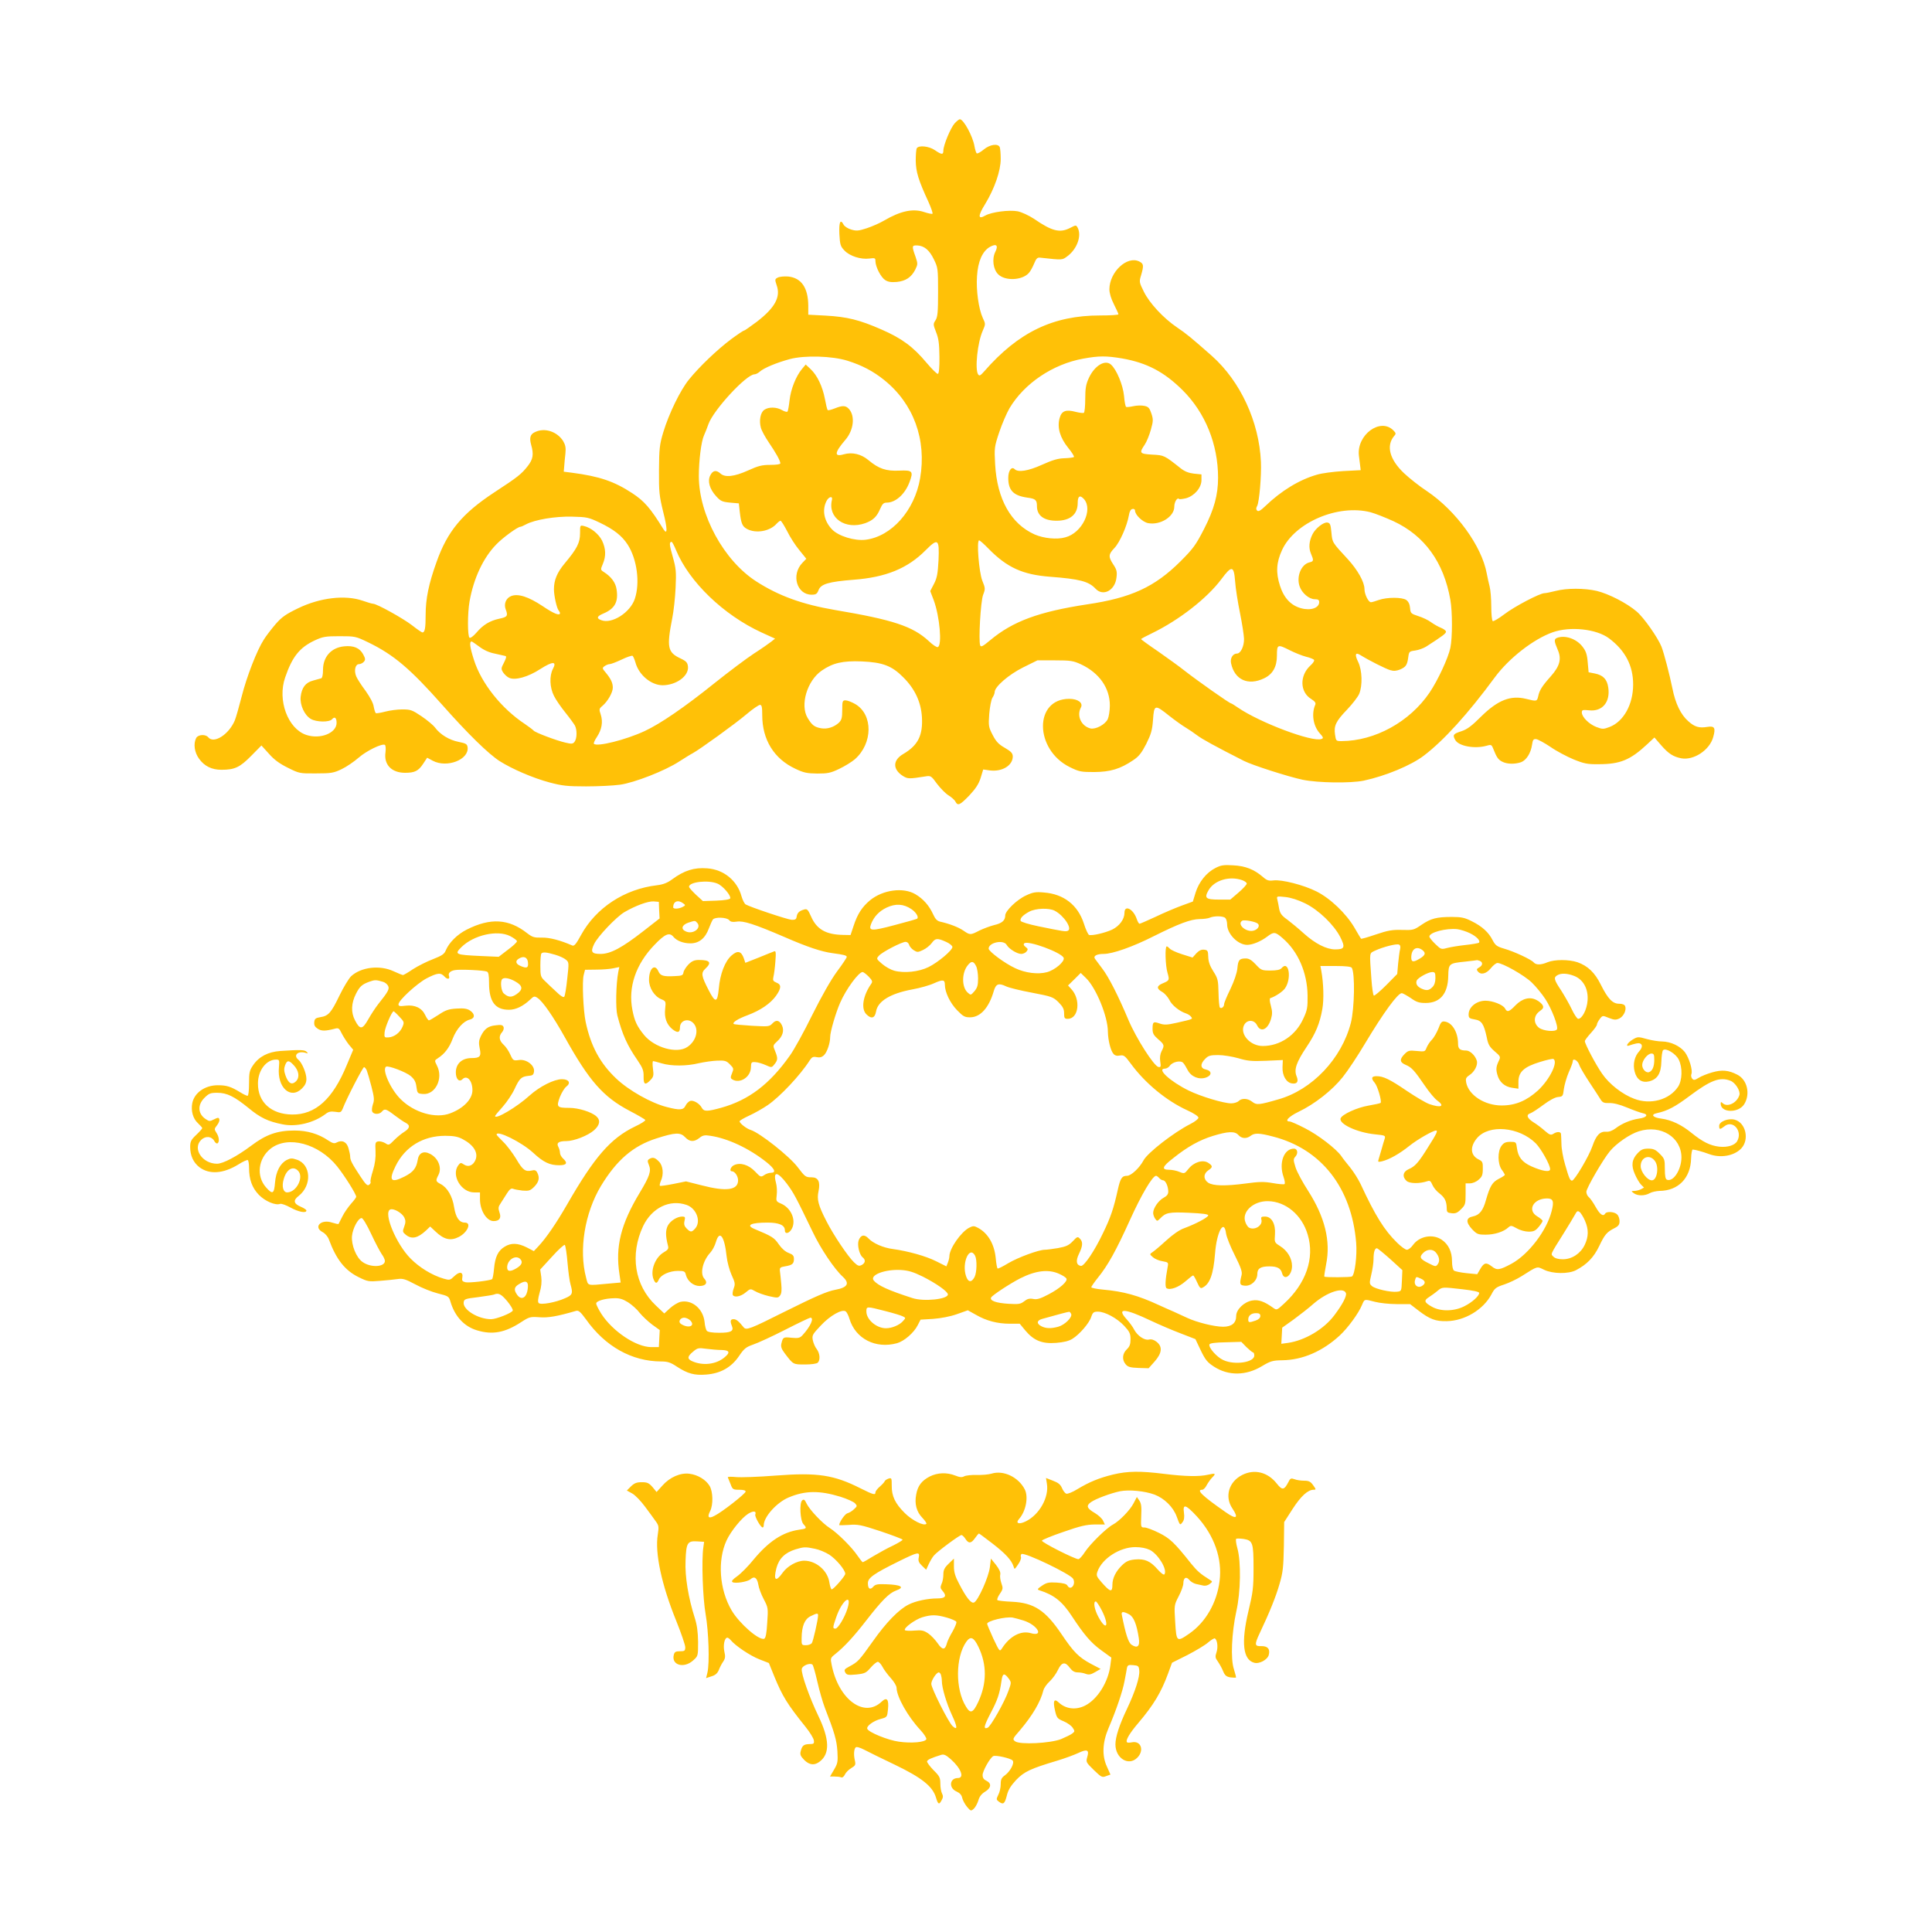 <?xml version="1.0" standalone="no"?>
<!DOCTYPE svg PUBLIC "-//W3C//DTD SVG 20010904//EN"
 "http://www.w3.org/TR/2001/REC-SVG-20010904/DTD/svg10.dtd">
<svg version="1.0" xmlns="http://www.w3.org/2000/svg"
 width="1280pt" height="1280pt" viewBox="0 0 1280 1280"
 preserveAspectRatio="xMidYMid meet">
<g transform="translate(0,1280) scale(0.1,-0.1)"
fill="#ffc107" stroke="none">
<path d="M6325 11983 c-27 -30 -75 -145 -75 -181 0 -28 -11 -28 -56 3 -39 27
-107 34 -120 13 -4 -6 -7 -43 -7 -82 1 -75 18 -130 84 -273 18 -40 30 -75 27
-79 -3 -3 -28 2 -55 11 -74 25 -156 8 -267 -57 -27 -16 -77 -38 -113 -50 -55
-18 -69 -19 -103 -9 -22 6 -44 21 -50 31 -22 42 -32 21 -29 -59 4 -72 7 -83
34 -111 35 -37 108 -60 164 -53 38 5 41 4 41 -18 1 -38 36 -106 64 -124 19
-13 40 -16 77 -13 60 6 97 31 123 82 17 35 17 39 2 84 -26 72 -25 77 10 76 47
-2 81 -30 111 -92 27 -55 28 -62 28 -217 0 -134 -3 -165 -17 -187 -16 -24 -16
-28 4 -79 17 -43 21 -77 22 -163 1 -70 -3 -110 -10 -113 -6 -2 -39 31 -74 72
-90 108 -165 163 -300 222 -146 64 -227 84 -370 92 l-115 6 0 60 c-1 119 -46
184 -133 193 -27 2 -58 -1 -69 -7 -20 -10 -20 -13 -7 -52 27 -77 -12 -148
-131 -240 -43 -32 -81 -59 -85 -59 -5 0 -44 -26 -87 -58 -91 -68 -210 -182
-278 -266 -58 -71 -134 -228 -171 -351 -24 -80 -27 -107 -28 -250 -1 -146 2
-170 28 -277 28 -109 29 -157 2 -115 -87 141 -127 187 -208 240 -119 78 -216
111 -398 135 l-55 7 3 35 c1 19 5 58 8 85 4 39 0 57 -15 83 -40 63 -122 90
-185 60 -33 -14 -40 -38 -27 -85 18 -63 13 -95 -22 -140 -42 -54 -66 -73 -222
-175 -213 -140 -311 -258 -383 -462 -52 -145 -72 -243 -72 -350 0 -86 -5 -116
-21 -116 -5 0 -36 21 -70 48 -60 46 -231 141 -257 142 -7 0 -38 9 -69 20 -115
40 -282 21 -428 -50 -83 -40 -108 -58 -150 -106 -27 -32 -63 -78 -78 -103 -45
-70 -113 -245 -146 -376 -17 -66 -37 -137 -45 -157 -39 -94 -139 -158 -176
-113 -18 22 -67 19 -80 -4 -20 -38 -12 -96 19 -138 35 -49 84 -73 148 -73 88
0 122 16 197 92 l68 69 50 -55 c35 -40 71 -66 126 -93 74 -37 78 -38 186 -37
100 0 117 3 169 28 32 15 83 50 114 77 53 46 155 95 173 84 5 -3 7 -25 4 -49
-12 -82 40 -136 130 -136 63 0 88 12 119 59 l27 41 37 -20 c94 -50 241 7 231
89 -3 21 -10 26 -60 36 -62 12 -122 49 -156 95 -13 17 -53 50 -90 75 -61 41
-72 45 -127 45 -33 0 -84 -7 -114 -15 -30 -8 -58 -12 -61 -10 -4 3 -10 22 -14
43 -3 24 -25 64 -54 105 -27 36 -55 79 -62 96 -16 39 -6 81 19 81 10 0 24 7
32 16 11 13 10 21 -5 49 -23 42 -62 59 -125 53 -86 -8 -141 -69 -141 -156 0
-33 -5 -54 -12 -56 -7 -2 -32 -9 -54 -15 -50 -13 -75 -47 -82 -107 -6 -54 25
-122 67 -147 37 -22 124 -23 141 -2 17 20 30 10 30 -24 0 -68 -108 -111 -201
-80 -122 41 -192 230 -140 380 47 138 96 199 196 246 54 25 71 28 165 28 103
0 107 -1 190 -41 169 -82 278 -175 490 -414 169 -191 307 -326 381 -373 82
-52 221 -112 330 -141 83 -22 117 -26 242 -26 80 0 181 5 224 11 96 13 300 93
393 154 36 23 76 48 90 55 43 23 282 195 357 259 40 34 80 61 88 61 12 0 15
-14 15 -68 0 -163 78 -289 219 -355 56 -27 78 -31 146 -32 69 0 89 4 145 31
36 17 83 46 104 64 119 105 121 295 3 365 -24 14 -53 25 -65 25 -20 0 -22 -5
-22 -63 0 -53 -4 -67 -22 -85 -33 -30 -77 -44 -118 -37 -44 8 -60 20 -89 68
-52 85 -4 247 93 314 74 51 139 66 265 61 139 -6 200 -29 275 -105 77 -76 118
-164 124 -264 7 -121 -26 -187 -123 -244 -71 -41 -72 -102 -3 -146 33 -20 40
-20 149 -3 35 6 39 4 77 -49 23 -30 57 -65 77 -77 19 -12 40 -30 45 -41 16
-30 30 -23 92 41 42 45 62 75 75 116 l17 56 42 -6 c83 -11 154 32 154 93 -1
21 -11 32 -52 56 -41 23 -59 42 -81 85 -27 52 -29 60 -23 140 4 47 13 94 21
107 8 12 15 29 15 38 0 35 92 115 188 163 l95 47 116 0 c104 0 122 -3 172 -26
122 -57 192 -157 192 -273 0 -35 -7 -76 -14 -91 -18 -36 -80 -69 -115 -61 -61
16 -92 84 -63 138 17 31 -19 58 -77 58 -234 0 -231 -336 3 -452 63 -31 75 -33
163 -33 106 1 171 20 257 78 38 25 56 48 87 108 32 65 40 90 45 160 7 102 12
103 107 27 38 -30 87 -65 109 -78 22 -13 57 -37 78 -53 32 -24 115 -70 308
-168 57 -29 295 -105 389 -125 102 -21 317 -24 405 -6 145 31 316 102 400 167
130 99 291 276 469 518 94 127 256 253 383 298 116 41 290 22 373 -40 108 -81
160 -181 160 -306 0 -132 -63 -245 -155 -281 -42 -16 -48 -16 -90 0 -48 19
-95 66 -95 96 0 17 6 18 48 14 88 -10 142 55 127 152 -8 54 -34 81 -89 92
l-41 8 -6 66 c-4 52 -12 75 -34 103 -40 53 -116 79 -169 59 -21 -8 -20 -22 4
-78 27 -61 15 -108 -45 -176 -59 -66 -76 -94 -84 -133 -8 -34 -9 -35 -81 -17
-102 25 -186 -8 -297 -117 -62 -62 -92 -85 -132 -98 -53 -17 -58 -24 -40 -57
22 -41 128 -61 207 -39 30 9 34 8 44 -17 24 -60 33 -74 60 -88 32 -17 83 -18
125 -4 35 13 65 60 73 115 5 34 9 40 28 38 12 -2 55 -25 95 -52 40 -28 109
-64 152 -82 69 -28 92 -33 165 -32 144 0 210 27 323 132 l48 45 45 -52 c49
-56 79 -75 133 -86 82 -15 187 54 211 139 18 63 10 77 -39 69 -54 -9 -84 0
-126 38 -49 43 -85 116 -105 218 -20 97 -55 230 -72 275 -24 60 -116 192 -164
233 -65 56 -186 118 -265 137 -82 19 -199 19 -272 0 -32 -8 -65 -15 -75 -15
-30 0 -200 -89 -266 -140 -37 -28 -71 -48 -76 -45 -6 3 -10 48 -10 98 0 51 -5
110 -11 132 -6 22 -14 61 -19 86 -33 181 -203 415 -396 545 -49 32 -117 86
-152 119 -96 91 -120 182 -65 247 13 14 12 19 -6 37 -86 86 -243 -30 -228
-167 3 -26 7 -58 9 -72 l3 -25 -116 -6 c-64 -4 -142 -14 -174 -24 -116 -33
-236 -106 -342 -208 -31 -30 -46 -38 -54 -30 -8 8 -8 17 0 31 14 26 29 199 25
292 -12 266 -136 534 -325 702 -136 120 -170 148 -231 189 -89 60 -183 161
-220 237 -30 60 -31 66 -19 105 20 68 19 80 -12 95 -80 39 -196 -70 -197 -184
0 -26 11 -63 30 -100 16 -32 30 -62 30 -66 0 -5 -55 -8 -122 -8 -311 0 -541
-111 -767 -370 -26 -29 -32 -33 -41 -20 -22 34 -4 211 31 289 19 44 19 45 0
85 -27 59 -45 184 -38 277 6 97 36 165 85 193 43 24 58 11 36 -33 -23 -46 -14
-116 19 -148 45 -46 159 -41 203 8 11 12 26 40 35 62 14 34 21 42 40 40 155
-17 145 -17 184 12 62 48 92 134 65 186 -11 19 -11 19 -50 -1 -68 -35 -120
-22 -239 60 -35 23 -81 44 -108 50 -57 11 -175 -5 -215 -28 -50 -29 -50 -2 0
78 61 101 102 218 102 297 0 34 -3 68 -6 77 -10 27 -65 20 -107 -15 -20 -17
-41 -28 -46 -25 -4 3 -11 25 -15 48 -11 65 -72 178 -97 178 -5 0 -20 -12 -34
-27z m-710 -1573 c96 -30 171 -70 242 -127 196 -157 283 -396 239 -652 -37
-214 -189 -385 -361 -407 -72 -9 -180 24 -222 68 -54 56 -68 129 -37 189 15
29 42 35 36 8 -30 -120 88 -202 221 -155 51 19 76 42 98 94 15 34 23 42 44 42
58 0 120 55 150 134 28 74 22 82 -67 78 -87 -4 -136 12 -205 70 -48 40 -107
54 -163 38 -65 -19 -62 11 10 95 56 64 67 159 24 206 -21 23 -42 24 -94 3 -23
-9 -43 -14 -46 -11 -4 3 -12 37 -19 75 -16 83 -51 156 -95 197 l-32 30 -25
-30 c-40 -48 -74 -134 -82 -207 -4 -37 -10 -71 -14 -75 -4 -4 -21 1 -36 10
-36 21 -89 22 -117 2 -26 -17 -36 -72 -23 -119 5 -19 29 -63 53 -98 47 -69 76
-121 76 -138 0 -6 -27 -10 -66 -10 -55 0 -80 -6 -148 -37 -91 -41 -153 -48
-183 -20 -28 25 -50 21 -67 -12 -20 -38 -5 -91 39 -139 29 -32 40 -37 92 -42
l58 -5 6 -55 c9 -79 17 -98 49 -115 59 -31 150 -15 194 34 11 12 23 21 27 21
5 0 24 -31 44 -69 19 -39 55 -95 81 -126 l46 -57 -26 -27 c-76 -79 -37 -211
61 -211 29 0 36 5 46 30 15 41 68 56 232 69 214 16 358 75 477 195 83 83 92
76 86 -65 -5 -91 -10 -118 -30 -157 l-25 -48 23 -60 c40 -108 57 -302 27 -311
-7 -3 -34 15 -60 40 -106 98 -237 141 -623 206 -215 37 -370 93 -518 188 -216
138 -382 442 -382 699 0 104 16 230 34 269 8 17 21 51 30 76 34 94 251 329
305 329 8 0 24 8 35 18 27 24 110 59 199 83 98 26 280 21 382 -11z m1821 15
c163 -29 277 -89 399 -210 150 -149 235 -358 235 -580 0 -114 -26 -209 -93
-340 -55 -107 -72 -130 -157 -215 -169 -168 -325 -241 -617 -284 -321 -49
-492 -112 -642 -237 -49 -41 -62 -48 -67 -35 -12 32 3 290 19 334 16 41 15 45
-5 95 -22 56 -39 267 -21 267 5 0 33 -25 63 -56 122 -124 225 -171 405 -185
199 -15 258 -31 303 -79 50 -54 130 -12 139 74 5 38 1 53 -21 86 -34 52 -33
67 8 110 35 37 83 146 95 215 4 26 12 41 24 43 10 2 17 -3 17 -11 0 -28 50
-76 87 -83 80 -15 173 43 173 109 0 32 20 64 32 51 3 -3 24 0 46 5 56 16 102
70 102 120 l0 38 -50 5 c-34 4 -60 14 -86 34 -111 88 -111 88 -190 92 -84 5
-88 10 -50 66 13 19 31 64 41 100 16 57 16 68 3 107 -12 36 -20 45 -47 50 -17
4 -50 3 -72 -2 -22 -5 -44 -7 -48 -5 -5 3 -11 36 -14 73 -7 72 -49 174 -86
207 -39 36 -109 -6 -147 -88 -19 -41 -24 -68 -24 -138 0 -48 -4 -89 -9 -93 -5
-3 -29 0 -53 6 -67 18 -95 7 -108 -42 -17 -62 3 -129 57 -196 25 -30 42 -58
38 -61 -3 -3 -32 -7 -63 -8 -43 -1 -79 -12 -148 -43 -93 -42 -159 -52 -182
-29 -20 20 -42 -10 -42 -58 0 -83 34 -118 127 -131 53 -7 63 -15 63 -56 0 -63
46 -97 130 -97 90 0 140 42 140 117 0 47 15 56 42 26 61 -71 -13 -224 -124
-253 -56 -16 -143 -7 -203 19 -157 70 -249 233 -262 465 -6 108 -5 116 27 212
18 54 49 126 68 159 98 165 288 293 489 329 104 19 153 19 259 1z m1645 -1019
c30 -8 98 -35 151 -59 206 -96 333 -271 377 -521 14 -78 14 -251 0 -318 -14
-67 -83 -216 -138 -297 -132 -194 -362 -320 -583 -321 -36 0 -37 1 -43 43 -9
59 6 89 80 166 35 37 71 83 80 104 23 55 20 157 -7 212 -24 49 -19 66 15 45
54 -34 169 -92 198 -100 22 -7 41 -5 64 4 39 17 48 29 55 81 5 38 7 40 45 45
23 3 55 15 72 25 112 72 133 88 133 100 0 7 -15 18 -32 25 -18 7 -48 24 -66
37 -18 14 -56 32 -85 41 -49 16 -52 19 -55 54 -2 25 -11 43 -25 53 -27 19
-128 19 -182 0 -22 -8 -46 -15 -52 -15 -17 0 -43 53 -43 87 0 47 -45 127 -111
199 -103 111 -102 109 -108 176 -5 54 -9 63 -27 66 -25 4 -79 -39 -98 -77 -23
-45 -27 -90 -11 -128 20 -47 19 -52 -10 -59 -54 -13 -87 -93 -65 -158 15 -45
63 -86 101 -86 22 0 29 -5 29 -19 0 -39 -56 -58 -119 -41 -68 18 -115 68 -141
150 -28 86 -24 154 14 236 84 183 372 306 587 250z m-5109 -68 c96 -46 149
-88 187 -147 62 -97 82 -253 47 -358 -30 -91 -152 -169 -222 -142 -34 12 -30
26 13 44 76 32 101 77 88 160 -6 44 -35 84 -84 115 -23 15 -23 16 -7 54 22 52
20 101 -5 154 -22 44 -73 86 -120 97 -26 6 -26 6 -26 -48 0 -63 -20 -102 -102
-200 -50 -60 -71 -110 -71 -171 0 -43 19 -127 31 -140 5 -6 9 -14 9 -18 0 -20
-41 -4 -116 47 -92 61 -161 84 -207 66 -34 -13 -50 -51 -37 -87 17 -44 12 -52
-42 -63 -64 -14 -108 -41 -152 -93 -19 -22 -39 -37 -45 -33 -14 8 -14 163 0
241 27 152 90 288 177 377 43 45 142 117 160 117 4 0 21 7 37 16 58 31 194 54
305 51 98 -2 110 -5 182 -39z m507 -183 c87 -210 314 -429 566 -545 l90 -41
-25 -20 c-14 -11 -65 -47 -115 -79 -49 -32 -166 -120 -260 -195 -199 -160
-361 -271 -465 -319 -125 -58 -314 -105 -335 -84 -4 3 5 24 20 46 32 49 41 99
25 148 -12 35 -11 39 12 58 34 29 68 88 68 120 0 32 -13 59 -47 100 -24 28
-24 31 -7 43 10 7 25 13 33 13 9 0 45 14 79 30 35 17 68 28 73 25 4 -3 13 -23
19 -44 22 -82 103 -150 179 -151 91 0 175 61 169 123 -3 27 -10 36 -50 55 -85
40 -92 73 -54 267 9 44 19 134 22 200 5 107 3 129 -19 207 -23 80 -24 98 -7
98 3 0 17 -25 29 -55z m3704 -207 c3 -46 18 -139 32 -208 14 -69 26 -146 27
-172 1 -49 -22 -98 -47 -98 -27 0 -46 -31 -39 -64 23 -110 113 -151 219 -100
57 27 85 76 85 151 0 75 4 76 87 34 32 -16 79 -35 106 -42 26 -6 50 -16 53
-21 4 -6 -8 -23 -25 -38 -72 -67 -69 -175 6 -221 25 -16 32 -26 27 -38 -26
-59 -14 -138 27 -186 27 -30 29 -36 14 -41 -59 -23 -407 108 -552 207 -23 16
-44 29 -47 29 -10 0 -220 148 -306 215 -36 29 -116 86 -177 129 -62 42 -113
79 -113 82 0 2 33 20 73 39 179 87 364 231 459 358 69 93 83 90 91 -15z
m-5008 -432 c29 -22 65 -39 102 -46 32 -7 64 -14 71 -16 9 -2 6 -14 -9 -44
-20 -38 -20 -42 -5 -66 10 -14 27 -30 40 -35 39 -18 125 6 205 58 83 53 112
53 84 1 -24 -46 -21 -123 7 -178 12 -25 46 -74 75 -110 29 -36 57 -75 64 -87
15 -29 14 -85 -2 -107 -11 -15 -19 -16 -61 -6 -58 13 -204 68 -211 80 -3 4
-29 24 -57 43 -156 103 -289 270 -338 425 -27 84 -32 122 -15 122 2 0 25 -15
50 -34z"/>
<path d="M8052 7049 c-59 -30 -109 -92 -131 -163 l-18 -59 -74 -27 c-41 -15
-119 -48 -173 -74 -54 -25 -102 -46 -106 -46 -5 0 -13 14 -19 32 -23 67 -81
95 -81 41 0 -43 -33 -88 -82 -112 -47 -22 -134 -42 -153 -35 -6 3 -22 36 -34
75 -40 123 -133 196 -265 206 -53 5 -72 2 -117 -19 -62 -28 -139 -103 -139
-133 0 -33 -21 -52 -74 -64 -27 -7 -70 -23 -97 -36 -60 -31 -62 -31 -107 0
-34 23 -92 45 -154 59 -20 5 -32 18 -46 49 -26 57 -65 102 -118 133 -80 47
-214 29 -299 -40 -53 -44 -84 -91 -110 -171 l-20 -60 -50 1 c-113 2 -174 37
-211 121 -21 48 -27 53 -47 47 -32 -9 -45 -22 -49 -47 -2 -17 -9 -22 -33 -21
-29 2 -274 84 -305 102 -8 5 -20 29 -27 53 -28 104 -117 178 -227 186 -87 7
-153 -14 -233 -73 -31 -23 -59 -34 -100 -39 -215 -25 -404 -149 -503 -329 -33
-61 -46 -76 -59 -70 -77 34 -152 54 -203 52 -49 -1 -61 3 -95 29 -122 96 -243
104 -401 24 -63 -32 -116 -85 -138 -136 -10 -26 -25 -36 -86 -60 -40 -15 -99
-45 -132 -66 -32 -22 -62 -39 -66 -39 -4 0 -32 11 -62 25 -92 43 -216 28 -282
-33 -15 -15 -50 -72 -77 -128 -55 -114 -73 -135 -127 -143 -31 -5 -38 -11 -40
-33 -2 -20 4 -31 22 -43 25 -17 51 -17 116 0 22 6 28 2 43 -30 10 -20 31 -53
47 -74 l30 -36 -42 -100 c-93 -227 -208 -331 -363 -329 -139 2 -227 82 -226
206 0 86 55 158 120 158 22 0 23 -3 19 -51 -13 -134 77 -216 153 -140 21 21
29 39 29 63 0 38 -29 107 -53 127 -36 29 -4 60 46 46 18 -6 20 -5 9 6 -13 14
-42 15 -175 6 -81 -6 -141 -37 -180 -94 -24 -35 -27 -48 -27 -121 0 -49 -4
-82 -10 -82 -6 0 -27 10 -48 23 -62 38 -90 47 -149 47 -84 0 -155 -49 -169
-118 -10 -50 4 -103 37 -133 16 -15 29 -30 29 -33 0 -4 -18 -24 -40 -45 -34
-32 -40 -44 -40 -80 0 -57 21 -103 61 -134 66 -50 159 -43 258 18 30 19 58 32
63 29 4 -3 8 -25 8 -50 0 -78 20 -133 64 -179 41 -43 111 -73 142 -61 8 3 39
-8 68 -24 52 -29 106 -40 106 -20 0 5 -16 16 -35 24 -50 21 -55 43 -16 73 89
70 82 209 -13 240 -31 11 -42 10 -66 -2 -44 -23 -72 -77 -78 -151 -6 -74 -16
-80 -60 -30 -66 75 -51 191 31 256 114 89 319 34 441 -118 51 -64 126 -184
126 -201 0 -5 -16 -26 -35 -47 -19 -22 -45 -59 -57 -84 -13 -25 -24 -47 -25
-49 -2 -2 -21 2 -43 9 -74 25 -127 -30 -61 -64 16 -9 34 -30 40 -48 49 -132
106 -205 198 -250 59 -29 67 -30 140 -24 43 3 96 9 118 12 34 5 52 -1 116 -35
42 -23 109 -50 149 -60 71 -18 74 -19 85 -57 29 -96 91 -163 176 -188 102 -31
185 -15 291 54 55 36 62 37 121 33 58 -5 119 6 243 42 17 5 29 -5 67 -57 127
-179 303 -277 496 -278 44 0 63 -6 105 -34 72 -47 117 -59 193 -53 96 7 167
47 218 121 35 52 47 61 95 78 30 10 126 54 212 98 86 44 162 80 167 80 27 0 0
-60 -53 -117 -17 -18 -28 -20 -72 -16 -54 6 -57 4 -67 -38 -5 -20 0 -36 22
-65 57 -75 55 -74 134 -74 43 0 78 5 85 12 18 18 14 62 -7 90 -11 13 -22 40
-26 59 -6 32 -2 39 52 96 63 68 144 113 167 94 7 -6 18 -28 24 -49 40 -132
174 -200 315 -161 47 13 112 69 137 119 l19 37 83 5 c51 4 111 15 157 31 l73
26 54 -30 c69 -40 143 -59 224 -59 l66 0 38 -46 c56 -66 110 -88 203 -81 50 4
84 12 108 27 47 29 112 104 125 146 10 29 16 34 44 34 47 0 128 -44 175 -95
35 -38 41 -51 41 -88 0 -33 -6 -49 -25 -67 -29 -28 -33 -69 -7 -99 14 -17 30
-22 85 -24 l67 -2 40 45 c49 56 53 98 13 130 -18 14 -35 19 -51 15 -29 -7 -76
25 -98 66 -8 17 -31 48 -51 70 -68 75 -12 72 162 -11 55 -26 144 -64 197 -84
l98 -38 35 -74 c31 -64 44 -80 89 -109 95 -61 211 -60 317 4 57 34 71 38 136
39 133 2 265 59 379 164 54 50 125 147 147 201 18 42 14 41 87 22 30 -8 95
-15 143 -15 l89 0 56 -43 c74 -57 114 -72 187 -70 119 2 242 76 296 177 21 41
30 48 85 66 33 11 85 36 115 55 109 69 100 66 150 42 57 -27 159 -28 209 -3
73 38 119 85 155 160 37 78 51 94 103 120 25 13 32 23 32 46 0 16 -7 36 -16
44 -17 18 -69 22 -79 6 -13 -22 -34 -8 -63 43 -16 29 -37 59 -46 66 -9 7 -16
23 -16 35 0 24 111 215 156 269 43 52 133 114 192 132 145 46 282 -39 282
-174 -1 -82 -54 -163 -96 -147 -10 4 -14 24 -14 72 0 62 -2 68 -34 100 -28 28
-42 34 -76 34 -34 0 -47 -6 -70 -30 -39 -41 -44 -82 -19 -138 11 -26 29 -57
40 -69 l21 -21 -20 -11 c-12 -6 -31 -11 -44 -11 -22 -1 -22 -1 -4 -15 25 -19
73 -19 106 0 14 8 43 14 65 15 124 1 206 85 209 215 1 33 6 60 11 59 17 -1 68
-15 108 -30 75 -28 165 -13 213 37 56 59 30 172 -44 191 -43 11 -102 -13 -102
-41 0 -26 5 -26 36 -2 55 43 120 -32 84 -98 -15 -29 -65 -44 -120 -38 -60 7
-110 32 -183 91 -66 54 -133 86 -201 95 -56 7 -72 27 -29 36 70 15 121 42 217
114 139 104 201 128 270 101 33 -12 68 -68 60 -95 -16 -53 -81 -84 -112 -53
-9 9 -12 8 -12 -4 0 -61 116 -64 155 -5 43 67 22 163 -45 197 -58 30 -102 34
-167 15 -32 -9 -72 -25 -89 -36 -26 -16 -33 -17 -43 -5 -6 7 -9 21 -5 30 10
25 -15 107 -43 145 -32 41 -94 70 -151 71 -23 0 -69 7 -101 16 -57 16 -61 16
-92 -2 -37 -22 -54 -52 -23 -40 11 4 31 10 46 13 38 8 48 -20 19 -51 -32 -34
-44 -87 -31 -136 14 -54 49 -76 97 -64 54 14 78 52 80 131 1 36 6 70 11 75 18
18 85 -23 104 -62 26 -52 24 -138 -5 -181 -58 -86 -182 -120 -289 -79 -79 29
-167 98 -214 167 -42 60 -114 197 -114 215 0 6 18 30 40 54 22 24 40 49 40 56
0 7 9 24 19 37 18 24 19 24 60 7 36 -14 47 -14 69 -4 29 14 49 56 39 82 -4 10
-18 16 -40 16 -43 0 -74 32 -121 126 -40 81 -87 125 -155 149 -57 19 -151 19
-198 0 -44 -19 -77 -19 -92 -1 -16 19 -129 72 -196 91 -48 14 -58 22 -76 56
-26 52 -70 92 -139 126 -45 23 -68 28 -130 28 -103 0 -140 -10 -202 -52 -51
-35 -56 -36 -129 -34 -64 2 -93 -3 -173 -30 -53 -18 -97 -31 -99 -28 -2 2 -22
36 -44 74 -55 93 -159 193 -251 239 -85 43 -231 80 -285 73 -32 -4 -44 0 -70
23 -58 50 -116 73 -197 77 -62 4 -82 1 -118 -18z m177 -80 c17 -6 31 -16 31
-23 0 -7 -24 -33 -54 -59 l-55 -47 -76 0 c-87 0 -98 10 -68 62 38 66 138 96
222 67z m-3476 -23 c35 -14 91 -79 85 -98 -3 -7 -38 -13 -92 -15 l-89 -3 -46
42 c-25 24 -46 47 -46 53 0 32 127 47 188 21z m3894 -131 c90 -44 191 -142
233 -224 34 -68 28 -81 -34 -81 -58 0 -132 38 -207 105 -35 32 -85 73 -110 92
-37 26 -48 41 -54 71 -3 20 -9 48 -12 61 -6 24 -5 24 53 18 37 -4 84 -19 131
-42z m-4280 -45 l3 -55 -109 -85 c-140 -109 -216 -150 -282 -150 -59 0 -68 13
-43 65 23 50 147 180 201 212 74 43 156 73 193 71 l35 -3 2 -55z m158 46 c18
-13 18 -14 -3 -25 -25 -13 -62 -15 -62 -2 0 39 31 52 65 27z m1513 -39 c30
-20 50 -52 39 -63 -2 -3 -70 -22 -150 -43 -154 -41 -174 -40 -156 7 19 49 53
85 103 109 60 28 112 25 164 -10z m950 -11 c61 -32 119 -120 86 -133 -16 -6
-27 -4 -194 30 -63 13 -116 29 -118 36 -6 17 16 39 57 61 43 23 131 26 169 6z
m1130 -48 c7 -7 12 -26 12 -42 0 -63 71 -136 133 -136 35 0 91 23 133 55 43
33 53 32 101 -10 103 -88 164 -229 166 -380 1 -79 -2 -98 -28 -153 -50 -112
-155 -182 -269 -182 -83 0 -153 78 -124 138 19 38 67 38 86 0 24 -51 72 -30
93 42 9 31 9 49 -1 86 -8 28 -10 49 -4 51 34 11 80 42 96 63 48 65 27 194 -22
135 -9 -10 -31 -15 -73 -15 -57 0 -62 2 -97 40 -27 29 -45 40 -66 40 -43 0
-51 -10 -56 -65 -3 -32 -21 -84 -46 -137 -23 -47 -42 -92 -42 -101 0 -18 -18
-32 -28 -22 -4 4 -8 47 -9 97 -2 84 -4 95 -34 142 -23 36 -33 64 -34 96 -1 41
-4 45 -27 48 -18 2 -34 -5 -52 -24 l-25 -28 -70 22 c-38 12 -74 29 -81 37 -7
8 -16 15 -20 15 -13 0 -9 -129 5 -175 14 -49 13 -51 -32 -70 -41 -17 -42 -35
-3 -57 16 -9 37 -33 47 -52 16 -35 67 -76 110 -90 12 -4 27 -13 33 -21 14 -17
17 -16 -93 -41 -66 -15 -84 -15 -114 -5 -42 15 -47 11 -47 -36 0 -29 7 -42 37
-68 42 -36 43 -41 22 -81 -9 -19 -12 -42 -8 -67 5 -34 4 -39 -12 -36 -30 6
-148 191 -199 312 -66 157 -130 284 -174 341 -20 27 -41 55 -47 63 -14 19 10
33 57 33 59 0 193 47 333 118 166 83 244 112 303 113 26 0 56 4 67 9 30 13 89
12 103 -2z m-3287 -14 c9 -12 23 -14 50 -10 44 7 116 -16 314 -101 156 -68
247 -98 321 -108 75 -10 94 -15 94 -25 0 -5 -29 -49 -65 -97 -41 -56 -101
-162 -164 -288 -54 -110 -121 -232 -149 -270 -133 -188 -271 -293 -453 -344
-94 -26 -115 -26 -129 -1 -15 29 -56 53 -78 46 -10 -4 -24 -18 -30 -31 -14
-30 -38 -32 -126 -9 -102 26 -251 110 -333 188 -107 101 -169 215 -203 376
-16 77 -24 268 -13 310 l9 35 75 1 c41 0 91 4 113 9 l39 8 -7 -34 c-15 -78
-18 -240 -6 -286 33 -127 65 -198 134 -298 34 -50 41 -68 40 -107 -1 -55 11
-60 46 -23 20 21 22 30 16 75 -4 27 -3 50 1 50 4 0 30 -7 57 -15 63 -19 164
-19 246 1 36 8 91 16 122 17 50 2 61 -1 84 -25 25 -25 26 -29 14 -58 -11 -27
-11 -33 1 -41 49 -31 121 13 124 77 1 37 3 39 31 37 16 -1 46 -10 68 -20 38
-17 39 -17 57 6 23 28 23 41 4 88 -15 36 -15 37 14 64 36 32 48 71 32 105 -16
35 -39 40 -63 14 -21 -22 -25 -22 -137 -16 -63 4 -118 9 -120 12 -10 10 27 34
92 58 85 32 150 76 188 128 36 51 37 75 3 88 -22 9 -25 15 -20 38 4 15 10 60
13 101 5 61 3 73 -8 68 -8 -3 -54 -21 -102 -41 l-89 -35 -10 30 c-17 48 -41
54 -81 19 -44 -38 -77 -124 -85 -222 -9 -93 -23 -94 -67 -8 -49 95 -52 114
-21 143 43 40 30 57 -44 57 -29 0 -46 -7 -69 -30 -16 -17 -31 -40 -33 -53 -3
-19 -10 -22 -58 -24 -75 -4 -95 2 -108 32 -24 53 -62 19 -62 -57 0 -53 35
-109 81 -128 31 -13 31 -15 26 -63 -7 -59 9 -104 48 -136 35 -27 50 -23 50 13
1 47 57 63 90 26 38 -42 17 -119 -42 -157 -69 -46 -217 -4 -286 80 -47 58 -63
92 -77 165 -30 151 22 304 147 433 68 71 98 84 124 53 22 -27 66 -44 113 -44
57 0 98 33 122 98 10 26 22 53 27 60 14 18 92 15 108 -4z m3503 -24 c15 -14
-1 -39 -30 -46 -49 -12 -111 43 -74 66 13 8 90 -6 104 -20z m-3714 5 c29 -34
-29 -78 -76 -56 -35 15 -27 43 16 58 46 15 45 15 60 -2z m5119 -68 c45 -22 71
-50 59 -63 -4 -3 -44 -10 -90 -15 -46 -5 -100 -14 -122 -20 -37 -10 -40 -9
-77 27 -22 21 -39 43 -39 49 0 28 112 57 185 49 22 -3 60 -15 84 -27z m-6359
-19 c25 -13 45 -28 45 -34 0 -7 -27 -32 -61 -57 l-60 -46 -115 5 c-174 8 -180
11 -132 59 81 80 238 116 323 73z m2888 -38 c23 -10 42 -26 42 -34 0 -22 -95
-102 -158 -133 -65 -32 -162 -42 -228 -24 -22 6 -58 26 -80 45 -39 34 -39 34
-20 55 23 25 151 91 176 91 10 0 20 -9 23 -19 2 -10 16 -27 30 -36 24 -15 28
-15 62 1 20 9 46 30 58 46 24 33 37 34 95 8z m402 -21 c14 -25 68 -59 96 -59
12 0 28 7 35 16 11 14 10 18 -6 30 -12 9 -16 17 -9 24 22 22 247 -60 261 -96
9 -24 -58 -81 -111 -95 -59 -16 -144 -5 -209 26 -70 32 -177 112 -177 130 0
41 100 62 120 24z m2606 -28 c-4 -14 -9 -57 -13 -95 l-6 -69 -73 -74 c-41 -41
-78 -72 -82 -69 -5 3 -12 52 -16 108 -13 188 -16 170 27 191 50 23 138 46 155
39 9 -3 12 -14 8 -31z m147 -5 c25 -19 21 -34 -15 -56 -44 -27 -58 -25 -58 6
0 56 34 79 73 50z m-5746 -31 c28 -8 61 -23 72 -33 21 -17 21 -20 9 -127 -6
-60 -15 -114 -20 -119 -5 -6 -25 6 -50 31 -24 22 -58 54 -75 71 -31 29 -33 34
-33 105 0 40 3 77 7 80 10 11 35 8 90 -8z m-179 -52 c4 -37 -9 -41 -53 -21
-29 13 -32 33 -7 47 32 20 57 9 60 -26z m6306 11 c22 -9 20 -31 -5 -44 -16 -9
-18 -14 -8 -26 20 -25 56 -16 86 21 15 19 35 35 44 35 34 0 177 -81 227 -129
28 -27 69 -77 91 -111 42 -65 87 -182 76 -200 -11 -18 -90 -11 -119 11 -38 30
-36 80 4 109 25 18 28 25 20 41 -6 10 -24 26 -41 34 -44 23 -94 10 -139 -36
-42 -44 -55 -47 -69 -20 -13 24 -81 51 -129 51 -60 0 -112 -42 -112 -91 0 -23
5 -27 40 -33 46 -7 61 -30 80 -118 9 -48 18 -63 52 -93 37 -31 40 -37 31 -57
-21 -43 -23 -60 -13 -97 13 -50 49 -81 99 -88 l41 -6 0 46 c0 65 37 99 142
131 45 14 85 23 90 20 32 -20 -24 -135 -102 -208 -75 -68 -149 -100 -241 -100
-113 0 -218 68 -235 151 -5 26 -2 34 20 49 35 22 59 69 50 97 -10 34 -45 67
-70 67 -41 0 -54 11 -54 44 0 77 -39 142 -89 148 -19 3 -26 -5 -41 -46 -11
-27 -30 -61 -44 -75 -14 -14 -29 -38 -35 -53 -10 -26 -12 -26 -65 -21 -49 5
-57 3 -80 -20 -35 -35 -33 -55 7 -72 39 -16 58 -37 127 -138 29 -43 66 -87 82
-98 53 -38 26 -51 -52 -24 -23 8 -89 47 -147 86 -116 79 -158 99 -203 99 -34
0 -38 -14 -12 -44 19 -22 48 -123 39 -133 -3 -3 -40 -11 -81 -18 -76 -13 -174
-58 -184 -84 -14 -37 109 -94 226 -106 68 -7 72 -8 66 -29 -4 -11 -13 -43 -21
-71 -8 -27 -17 -58 -20 -68 -5 -15 -2 -17 23 -11 49 12 116 50 181 102 52 42
157 102 177 102 14 0 3 -23 -50 -106 -66 -107 -89 -132 -131 -150 -39 -17 -44
-51 -14 -78 20 -18 86 -19 137 -2 17 6 23 2 34 -24 7 -17 28 -43 46 -56 36
-28 48 -52 49 -99 0 -26 4 -30 33 -33 25 -3 39 3 62 27 28 27 30 35 30 100 l0
71 29 0 c17 0 42 10 57 24 23 19 28 32 28 72 1 43 -2 50 -27 62 -55 27 -60 83
-12 141 79 94 279 76 390 -34 36 -37 95 -142 95 -171 0 -22 -51 -14 -125 19
-61 28 -87 61 -95 121 -5 40 -6 41 -44 41 -30 0 -43 -6 -58 -26 -27 -36 -26
-119 1 -158 12 -16 21 -32 21 -35 0 -3 -18 -15 -40 -26 -43 -22 -58 -47 -85
-140 -19 -70 -43 -100 -86 -109 -47 -9 -49 -38 -6 -85 32 -33 39 -36 91 -36
58 0 117 19 148 47 17 15 21 15 57 -5 22 -13 56 -22 79 -22 33 0 45 6 66 31
14 17 26 35 26 40 0 5 -16 19 -35 30 -69 41 -26 119 65 119 40 0 47 -19 30
-84 -32 -128 -152 -286 -265 -348 -80 -43 -97 -46 -132 -18 -36 28 -51 25 -75
-16 l-21 -36 -71 7 c-39 4 -77 12 -83 17 -8 6 -13 33 -13 62 0 63 -24 113 -69
143 -60 40 -148 23 -190 -36 -12 -17 -30 -31 -40 -31 -10 0 -39 21 -65 47 -85
83 -145 180 -241 387 -15 32 -46 81 -69 110 -23 28 -50 62 -59 76 -34 49 -154
141 -241 185 -48 25 -94 45 -102 45 -36 0 -7 32 59 64 107 51 224 143 293 230
33 41 100 142 148 223 124 207 217 333 243 333 7 0 33 -15 59 -32 38 -27 55
-33 99 -33 96 0 148 61 150 178 2 83 4 85 112 96 43 5 79 9 80 10 1 0 8 -2 17
-5z m-3337 -35 c7 -13 13 -50 13 -81 0 -46 -5 -62 -24 -85 -24 -27 -24 -28
-45 -9 -40 36 -40 130 0 180 24 31 39 30 56 -5z m2489 -11 c22 -36 18 -268 -6
-364 -61 -238 -257 -445 -482 -508 -128 -37 -143 -38 -171 -16 -30 24 -70 26
-91 5 -8 -8 -30 -15 -49 -15 -50 0 -200 45 -282 85 -122 60 -215 145 -157 145
11 0 26 9 33 20 18 25 72 37 88 18 7 -7 20 -29 30 -48 23 -44 75 -65 121 -49
40 14 40 44 0 53 -38 7 -40 37 -5 71 20 21 34 25 86 25 34 0 94 -10 133 -21
60 -18 88 -21 183 -17 l112 5 -2 -48 c-2 -55 25 -102 63 -107 34 -5 45 12 30
48 -18 44 -1 93 66 193 61 91 88 156 105 253 11 63 8 170 -7 252 l-6 32 100 0
c67 0 103 -4 108 -12z m-5730 -25 c10 -4 14 -23 14 -74 0 -125 40 -179 132
-179 45 0 93 23 140 67 25 24 29 25 50 11 34 -23 103 -122 179 -258 163 -293
256 -398 431 -490 54 -28 100 -55 103 -60 3 -5 -28 -25 -69 -44 -161 -78 -268
-201 -450 -518 -71 -123 -138 -221 -189 -275 l-30 -32 -48 25 c-58 29 -103 31
-146 4 -43 -26 -63 -67 -70 -146 -3 -35 -9 -67 -13 -69 -17 -10 -154 -26 -177
-20 -20 5 -24 11 -20 31 7 38 -19 42 -53 9 -28 -27 -31 -28 -72 -16 -75 22
-159 73 -218 133 -95 95 -183 306 -134 325 23 9 79 -24 93 -54 9 -19 9 -33 -1
-60 -12 -32 -11 -36 11 -54 38 -31 78 -23 134 29 l27 26 33 -31 c58 -56 102
-66 157 -38 58 30 86 95 40 95 -37 0 -60 33 -71 100 -11 74 -45 132 -89 155
-34 18 -35 22 -15 61 24 47 -1 111 -55 139 -44 23 -76 7 -83 -42 -9 -53 -30
-79 -87 -108 -91 -46 -107 -27 -59 70 63 128 182 200 329 200 57 0 85 -6 115
-22 72 -38 104 -88 86 -136 -15 -38 -47 -52 -76 -33 -22 15 -25 14 -40 -6 -46
-66 21 -178 106 -178 l39 0 0 -45 c0 -75 44 -145 90 -145 39 0 53 20 39 58 -9
27 -8 37 8 60 10 16 29 45 42 66 17 27 28 35 40 30 9 -4 37 -9 63 -12 42 -3
51 -1 78 26 31 32 37 60 19 94 -8 15 -17 18 -36 13 -42 -10 -60 3 -103 77 -24
39 -62 90 -86 113 -24 23 -44 45 -44 48 0 32 166 -50 242 -120 69 -64 110 -83
173 -83 50 0 58 15 25 45 -11 10 -20 27 -20 37 0 11 -5 29 -11 40 -14 26 2 38
53 38 51 0 143 36 184 72 38 34 44 66 15 92 -32 29 -118 56 -179 56 -82 0 -87
6 -63 71 12 30 31 61 43 70 32 24 17 49 -29 49 -52 0 -147 -48 -213 -107 -84
-77 -230 -163 -230 -137 0 3 23 31 51 62 28 32 63 84 78 117 33 71 45 82 91
87 29 2 35 7 38 29 5 41 -50 83 -100 76 -36 -5 -39 -4 -57 36 -10 23 -30 53
-45 66 -30 28 -33 56 -10 82 9 10 14 26 10 35 -5 13 -16 16 -52 11 -51 -5 -75
-24 -99 -73 -13 -28 -14 -44 -7 -79 12 -54 2 -65 -54 -65 -63 0 -104 -37 -104
-95 0 -44 22 -67 44 -45 30 30 66 -9 66 -73 0 -59 -59 -120 -147 -153 -96 -37
-239 4 -329 94 -67 66 -125 198 -96 215 14 9 131 -35 163 -62 24 -21 34 -38
38 -72 6 -42 7 -44 43 -47 82 -7 137 103 93 188 -17 34 -17 34 6 49 45 29 76
70 98 129 25 65 71 117 114 127 35 9 35 37 1 60 -20 13 -42 16 -89 13 -52 -3
-73 -10 -119 -41 -31 -20 -59 -37 -64 -37 -5 0 -16 16 -25 35 -22 47 -68 69
-129 62 -39 -5 -48 -3 -48 9 0 26 121 137 186 172 72 37 94 40 119 12 18 -20
37 -19 30 3 -8 19 8 35 40 40 34 6 189 -1 211 -10z m2529 -33 c25 -26 27 -34
17 -48 -55 -79 -69 -165 -32 -202 33 -33 56 -26 64 18 11 69 95 120 241 147
50 9 114 27 144 41 58 26 71 24 71 -10 0 -49 34 -120 80 -168 41 -42 51 -48
87 -48 68 0 125 63 157 174 14 48 32 55 82 31 19 -9 96 -28 172 -42 130 -25
139 -28 175 -63 29 -30 37 -45 37 -74 0 -31 3 -36 24 -36 73 0 88 129 23 198
l-21 23 42 41 42 42 35 -34 c67 -65 145 -255 145 -355 1 -56 18 -126 37 -147
10 -12 24 -15 43 -11 25 4 33 -1 71 -53 96 -131 237 -247 375 -310 44 -20 74
-40 74 -49 0 -8 -24 -27 -52 -41 -111 -56 -286 -192 -312 -242 -26 -49 -82
-102 -109 -102 -34 0 -44 -16 -61 -91 -28 -127 -48 -185 -98 -288 -57 -120
-126 -222 -147 -218 -30 5 -35 33 -13 79 26 53 28 81 6 102 -14 15 -18 13 -47
-18 -26 -27 -44 -35 -98 -45 -36 -6 -75 -11 -87 -11 -40 0 -178 -51 -242 -89
-36 -22 -68 -38 -71 -35 -3 2 -9 33 -12 68 -9 94 -52 167 -119 202 -24 13 -32
13 -57 0 -54 -28 -130 -137 -131 -188 0 -9 -4 -28 -10 -43 l-10 -25 -68 34
c-67 34 -186 67 -287 81 -63 8 -131 38 -161 70 -27 29 -51 24 -65 -12 -11 -30
4 -95 26 -113 21 -17 19 -37 -6 -51 -18 -9 -26 -6 -51 18 -41 39 -138 184
-183 273 -54 105 -64 144 -52 198 13 62 -2 92 -45 92 -41 0 -44 3 -93 67 -53
71 -251 228 -312 247 -27 8 -73 44 -73 57 0 5 29 22 64 38 35 16 90 47 122 69
81 55 218 201 278 296 15 23 23 27 47 22 21 -4 35 0 49 14 20 20 40 79 40 119
0 35 37 161 66 227 40 92 123 204 149 204 6 0 24 -14 40 -30z m3755 -10 c0
-27 -7 -47 -20 -60 -23 -23 -39 -25 -74 -9 -27 13 -38 32 -30 52 7 19 75 56
102 57 19 0 22 -5 22 -40z m920 14 c60 -24 94 -86 88 -163 -4 -59 -36 -121
-62 -121 -7 0 -26 28 -42 62 -16 34 -48 90 -71 126 -48 72 -51 86 -25 101 25
15 66 13 112 -5z m-7015 -37 c49 -28 52 -53 7 -84 -34 -23 -54 -21 -84 5 -18
15 -25 81 -11 95 12 13 48 7 88 -16z m-877 -2 c12 -3 27 -15 33 -26 11 -21 1
-39 -67 -124 -17 -22 -46 -66 -64 -98 -39 -69 -55 -71 -88 -7 -28 53 -25 115
7 177 24 47 39 61 88 79 37 13 44 13 91 -1z m108 -231 c32 -33 33 -37 21 -66
-16 -39 -54 -68 -92 -71 -28 -2 -30 0 -27 33 2 32 48 140 60 140 2 0 20 -16
38 -36z m8314 -285 c0 -45 -12 -74 -34 -82 -20 -8 -46 19 -46 47 0 31 36 76
61 76 16 0 19 -7 19 -41z m-497 -34 c5 -16 36 -68 67 -115 31 -47 64 -97 73
-112 14 -23 23 -27 59 -26 28 1 70 -10 118 -30 41 -17 88 -34 103 -37 41 -8
28 -29 -24 -36 -55 -8 -113 -32 -156 -65 -20 -15 -43 -24 -62 -22 -41 3 -66
-23 -91 -96 -22 -65 -119 -229 -135 -228 -13 1 -19 13 -46 107 -13 44 -24 105
-24 135 -1 30 -2 61 -3 68 -2 15 -27 16 -51 0 -16 -10 -25 -7 -56 20 -20 18
-54 44 -76 57 -43 28 -50 50 -18 60 11 4 49 29 84 55 40 30 77 50 97 52 32 3
33 5 39 53 4 28 18 77 32 110 15 33 27 66 27 73 0 25 33 7 43 -23z m-8518 -1
c36 -38 42 -81 16 -108 -28 -27 -51 -14 -70 40 -10 29 -10 46 -2 67 13 34 25
34 56 1z m485 -36 c5 -13 19 -61 31 -107 18 -70 20 -89 10 -116 -6 -18 -9 -40
-5 -49 8 -20 47 -21 64 -1 18 22 28 19 84 -24 28 -21 61 -44 74 -50 31 -16 28
-36 -10 -60 -18 -11 -48 -36 -67 -55 -33 -34 -36 -35 -58 -20 -14 8 -34 14
-46 12 -20 -3 -22 -8 -19 -65 2 -41 -3 -83 -17 -128 -12 -37 -19 -71 -16 -75
3 -4 -1 -13 -9 -19 -11 -10 -23 1 -59 56 -56 85 -67 107 -67 130 0 10 -5 35
-11 55 -11 42 -42 58 -78 39 -16 -9 -27 -6 -56 13 -65 44 -139 66 -224 66
-113 0 -188 -26 -286 -100 -95 -71 -187 -120 -227 -120 -99 0 -165 102 -104
159 29 27 69 23 86 -9 6 -11 15 -18 21 -15 14 9 11 43 -7 70 -15 23 -15 26 4
50 12 15 18 33 15 40 -4 12 -9 12 -35 -1 -27 -14 -32 -14 -54 1 -53 34 -57 94
-10 141 30 30 40 34 85 34 65 0 113 -24 209 -102 76 -63 128 -88 224 -107 91
-19 209 10 287 70 18 14 33 17 62 13 35 -6 39 -4 50 22 25 66 133 274 141 274
4 0 13 -10 18 -22z m5775 -428 c21 -24 54 -26 81 -5 26 20 57 19 148 -5 320
-82 521 -339 551 -704 7 -84 -9 -211 -28 -223 -11 -6 -176 -7 -183 -1 -2 2 4
39 12 82 31 153 -8 312 -119 486 -37 57 -75 127 -84 157 -15 49 -15 54 0 71
19 21 13 52 -10 52 -67 0 -102 -95 -69 -188 8 -23 11 -44 6 -47 -5 -3 -40 0
-79 7 -57 10 -90 9 -178 -3 -136 -18 -215 -16 -248 5 -33 22 -33 60 0 82 31
21 31 29 0 50 -36 23 -95 5 -131 -40 -26 -33 -28 -33 -60 -20 -18 8 -49 14
-69 14 -52 0 -45 21 28 77 96 77 175 120 262 147 101 31 146 33 170 6z m-3665
-15 c29 -31 59 -32 94 -4 22 18 35 20 73 14 114 -17 254 -82 369 -173 57 -45
69 -72 31 -72 -12 0 -33 -7 -45 -16 -21 -14 -24 -13 -60 25 -42 44 -97 61
-138 42 -23 -10 -34 -41 -15 -41 19 0 41 -32 41 -60 0 -65 -77 -76 -242 -33
l-103 26 -84 -17 c-46 -9 -86 -15 -89 -12 -3 3 0 17 6 31 21 45 15 103 -13
130 -26 27 -41 30 -64 16 -12 -8 -12 -14 -2 -39 17 -40 5 -75 -60 -183 -126
-209 -163 -358 -135 -540 l8 -56 -78 -7 c-150 -14 -136 -17 -151 39 -49 185
-9 428 98 607 104 172 214 267 369 316 125 40 158 41 190 7z m6425 -158 c28
-40 13 -127 -21 -127 -30 0 -74 56 -74 94 0 61 61 82 95 33z m-8991 -63 c42
-41 -9 -143 -71 -144 -27 0 -38 40 -23 89 18 64 61 89 94 55z m3239 -86 c46
-62 58 -85 171 -319 53 -112 144 -247 200 -298 47 -44 32 -71 -49 -86 -55 -10
-129 -42 -340 -147 -225 -113 -251 -123 -268 -102 -34 42 -49 54 -67 54 -21 0
-24 -12 -11 -45 14 -34 -6 -45 -84 -45 -46 0 -76 5 -82 13 -6 6 -13 33 -15 59
-10 88 -84 149 -159 133 -17 -4 -49 -23 -70 -42 l-38 -35 -56 53 c-141 133
-173 337 -84 526 58 121 176 179 288 140 66 -23 98 -111 56 -157 -23 -25 -30
-25 -56 1 -15 15 -19 28 -14 50 6 25 4 29 -15 29 -34 0 -79 -28 -96 -61 -15
-31 -15 -67 1 -130 6 -22 2 -29 -29 -47 -55 -33 -88 -118 -67 -175 13 -33 23
-34 36 -4 14 31 71 57 126 57 42 0 48 -3 53 -26 11 -42 50 -74 91 -74 42 0 56
22 31 49 -30 33 -10 118 40 172 13 14 30 45 37 70 24 83 57 40 71 -94 4 -38
19 -93 33 -124 23 -50 25 -60 14 -89 -7 -19 -9 -38 -6 -44 11 -18 53 -10 85
17 31 26 32 26 62 9 16 -10 57 -25 91 -33 57 -13 63 -13 75 4 10 13 12 35 8
78 -3 33 -7 71 -9 85 -2 21 3 25 33 30 49 8 60 17 60 49 0 22 -7 29 -35 40
-22 8 -46 29 -66 58 -30 44 -46 53 -161 101 -59 25 -23 42 87 42 77 0 115 -17
115 -51 0 -30 32 -20 48 14 27 57 -9 136 -74 163 -32 14 -33 16 -28 57 3 23 1
60 -5 81 -21 79 11 75 72 -6z m2467 37 c7 -8 19 -15 26 -15 16 0 34 -40 34
-75 0 -17 -9 -29 -30 -40 -34 -18 -70 -69 -70 -101 0 -11 6 -28 13 -38 13 -18
14 -18 33 1 37 39 58 44 191 38 88 -4 128 -9 128 -17 0 -13 -83 -57 -159 -85
-32 -11 -76 -42 -121 -83 -39 -36 -80 -70 -91 -77 -18 -12 -18 -13 5 -33 13
-11 41 -23 63 -26 38 -7 40 -8 34 -38 -16 -86 -18 -134 -7 -141 24 -14 79 6
124 45 25 22 48 40 52 40 3 0 15 -20 26 -45 17 -38 23 -44 38 -35 47 24 70 88
81 225 11 145 60 233 73 133 3 -23 29 -88 58 -145 40 -80 50 -109 45 -130 -15
-61 -13 -68 21 -71 42 -4 83 34 83 77 0 37 22 51 80 51 52 0 76 -13 84 -45 14
-54 66 -16 66 47 0 51 -30 102 -80 133 -36 23 -37 24 -33 77 5 69 -22 118 -66
118 -24 0 -28 -3 -24 -20 11 -40 -47 -75 -84 -52 -6 4 -17 20 -22 35 -26 68
53 141 150 139 118 -2 225 -92 263 -222 47 -156 -11 -324 -158 -458 -45 -42
-48 -43 -69 -28 -61 44 -99 57 -140 50 -55 -9 -107 -60 -107 -103 0 -47 -30
-71 -87 -71 -57 0 -174 29 -238 59 -25 11 -64 29 -87 40 -24 10 -68 30 -99 44
-138 64 -235 91 -371 103 -43 4 -78 11 -78 16 0 4 20 33 44 63 65 80 120 178
213 384 75 166 149 291 172 291 5 0 14 -7 21 -15z m2821 -283 c25 -57 24 -106
-2 -160 -28 -58 -85 -95 -145 -95 -29 0 -51 6 -62 17 -19 19 -25 7 69 157 30
48 62 101 72 119 15 28 19 30 34 19 8 -8 24 -33 34 -57z m-8042 -87 c27 -58
59 -118 70 -134 12 -16 21 -36 21 -45 0 -41 -94 -46 -148 -7 -42 29 -75 113
-70 172 5 51 41 119 64 119 8 0 35 -45 63 -105z m1301 -191 c5 -60 14 -125 20
-144 17 -60 13 -70 -36 -91 -62 -28 -161 -46 -175 -32 -7 7 -5 28 6 68 12 39
15 73 11 106 l-7 48 78 85 c42 47 81 82 85 78 5 -5 13 -58 18 -118z m5451 24
l80 -73 -3 -70 c-3 -70 -3 -70 -33 -73 -41 -5 -143 18 -165 37 -18 15 -18 20
-5 76 8 33 15 79 15 102 0 47 8 73 22 73 5 0 45 -33 89 -72z m301 45 c24 -28
29 -57 14 -78 -13 -18 -15 -18 -62 6 -56 28 -63 40 -35 68 26 26 63 27 83 4z
m-3052 -22 c14 -27 12 -111 -3 -141 -20 -39 -43 -37 -57 6 -29 87 23 204 60
135z m-3011 -25 c16 -19 6 -39 -28 -59 -40 -24 -61 -22 -61 6 0 52 60 88 89
53z m2665 -114 c89 -45 166 -99 166 -118 0 -32 -160 -49 -235 -24 -159 51
-228 83 -256 116 -30 36 73 76 180 70 49 -3 82 -13 145 -44z m902 19 c23 -10
45 -24 49 -31 11 -18 -41 -65 -117 -105 -55 -29 -77 -36 -102 -31 -25 5 -40 1
-60 -15 -24 -19 -37 -21 -104 -17 -81 5 -125 20 -116 41 5 14 127 94 194 128
103 52 187 61 256 30z m2399 -33 c31 -14 32 -33 4 -49 -28 -15 -54 9 -44 40 7
25 7 24 40 9z m-5919 -33 c3 -8 2 -32 -3 -52 -11 -46 -43 -56 -67 -21 -23 32
-20 51 12 70 35 21 51 22 58 3z m6196 -37 c68 -8 108 -16 108 -24 0 -20 -46
-62 -98 -88 -68 -35 -159 -36 -216 -3 -50 28 -54 41 -19 63 15 10 41 28 56 41
33 27 29 27 169 11z m-775 -25 c7 -18 -21 -73 -76 -146 -69 -93 -196 -168
-308 -184 l-44 -6 3 53 3 54 77 55 c42 31 101 77 130 103 89 77 199 114 215
71z m-5557 -53 c23 -28 40 -56 37 -63 -6 -16 -109 -57 -143 -57 -86 0 -189 63
-182 112 3 21 10 24 95 34 50 7 97 14 105 17 31 13 48 4 88 -43z m801 -8 c25
-16 60 -47 77 -70 18 -22 55 -57 83 -78 l50 -36 -3 -57 -3 -56 -51 0 c-101 1
-256 105 -331 222 -18 29 -33 59 -33 67 0 17 57 34 121 35 34 1 56 -6 90 -27z
m1704 -58 c55 -14 108 -30 118 -36 18 -9 18 -10 0 -30 -23 -27 -74 -48 -113
-48 -63 0 -130 57 -130 111 0 35 1 35 125 3z m1232 -20 c8 -22 -43 -72 -86
-84 -48 -13 -81 -12 -111 3 -34 17 -32 39 5 49 96 27 171 47 178 47 4 1 10 -6
14 -15z m1253 -13 c0 -12 -11 -23 -31 -30 -43 -15 -49 -14 -49 7 0 26 20 42
52 42 21 0 28 -5 28 -19z m-3775 -31 c33 -37 -16 -53 -64 -21 -20 13 -5 41 22
41 13 0 32 -9 42 -20z m3683 -175 c20 -19 39 -35 44 -35 4 0 8 -9 8 -21 0 -45
-129 -65 -205 -30 -43 19 -100 84 -92 104 3 8 39 13 108 14 l103 3 34 -35z
m-3479 -19 c55 -1 61 -16 21 -49 -56 -47 -144 -57 -215 -25 -33 15 -32 31 7
63 29 25 36 26 87 19 31 -4 76 -8 100 -8z"/>
<path d="M6570 3037 c-19 -6 -63 -10 -98 -9 -35 1 -73 -3 -84 -9 -15 -8 -29
-7 -59 5 -56 22 -117 20 -169 -6 -54 -28 -80 -62 -90 -120 -12 -61 2 -114 41
-154 18 -19 30 -37 26 -40 -16 -16 -94 23 -142 71 -64 63 -88 113 -87 182 0
51 -1 53 -21 47 -12 -4 -24 -12 -26 -18 -2 -6 -17 -22 -33 -36 -15 -13 -28
-30 -28 -37 0 -20 -14 -16 -98 26 -178 90 -286 106 -562 85 -113 -9 -231 -13
-263 -10 -32 3 -57 3 -55 -2 2 -4 10 -24 18 -44 13 -36 17 -38 57 -38 28 0 43
-4 43 -12 -1 -14 -156 -136 -207 -161 -39 -21 -49 -9 -28 32 21 42 19 129 -4
167 -25 41 -78 73 -133 80 -60 8 -131 -23 -180 -79 l-38 -42 -27 33 c-24 27
-35 32 -71 32 -34 0 -49 -6 -71 -27 l-28 -28 36 -20 c20 -11 57 -50 83 -85 27
-36 59 -80 71 -97 22 -30 23 -37 15 -90 -20 -122 25 -332 122 -571 33 -82 60
-161 60 -175 0 -24 -4 -27 -35 -27 -28 0 -36 -4 -41 -24 -17 -68 67 -92 128
-37 33 29 33 30 33 123 -1 67 -7 112 -22 159 -42 131 -66 274 -61 379 4 119
13 132 77 128 l46 -3 -5 -35 c-13 -88 -4 -338 15 -445 20 -116 27 -322 12
-386 l-9 -37 36 12 c25 7 39 20 48 41 6 16 19 42 29 56 14 21 16 33 8 67 -9
42 1 92 20 92 4 0 15 -7 22 -16 30 -37 128 -103 189 -127 l64 -25 36 -89 c55
-133 85 -182 207 -334 29 -36 54 -77 55 -90 3 -21 -1 -24 -29 -24 -38 -1 -49
-10 -58 -47 -6 -22 -1 -33 23 -58 35 -35 69 -38 104 -10 67 52 64 148 -11 303
-58 121 -114 278 -109 310 3 22 56 43 71 28 5 -5 19 -55 32 -112 13 -57 35
-135 50 -174 64 -164 78 -213 83 -287 4 -70 2 -81 -22 -122 l-27 -46 30 0 c16
0 36 -2 43 -5 9 -4 19 4 26 19 6 13 25 32 42 42 27 16 30 22 24 49 -9 38 -7
76 5 88 6 6 29 -1 58 -16 26 -14 118 -59 204 -100 176 -85 248 -142 270 -216
14 -47 21 -50 38 -17 10 17 10 29 2 44 -6 11 -11 41 -11 65 0 39 -5 50 -46 90
-25 26 -44 52 -42 58 4 11 27 22 95 43 17 5 31 -2 63 -30 68 -61 91 -124 46
-124 -55 0 -62 -66 -9 -89 22 -10 34 -23 38 -43 4 -16 18 -42 32 -59 24 -28
26 -29 44 -13 11 10 24 34 31 56 7 26 22 44 45 58 40 24 44 55 8 72 -17 8 -25
19 -25 38 0 26 47 111 70 125 15 9 117 -14 129 -29 14 -16 -16 -72 -50 -97
-24 -17 -29 -28 -29 -60 0 -22 -7 -54 -16 -70 -14 -29 -14 -32 3 -45 30 -22
39 -16 53 38 9 39 26 66 62 105 54 56 95 75 272 128 50 15 112 38 140 51 59
28 74 21 59 -28 -9 -32 -7 -35 44 -85 50 -48 55 -51 82 -40 l28 10 -24 54
c-33 72 -29 159 11 253 52 121 94 246 106 311 7 35 14 74 16 87 4 20 10 23 42
20 34 -3 37 -6 40 -36 4 -42 -27 -139 -82 -255 -50 -105 -76 -185 -76 -234 0
-93 88 -146 145 -88 47 47 25 113 -34 102 -16 -3 -31 -4 -34 0 -12 11 16 59
74 127 101 119 152 203 198 329 l26 71 102 51 c56 29 118 66 138 84 20 17 40
29 44 26 16 -10 22 -57 11 -91 -10 -29 -9 -38 8 -61 11 -16 27 -44 35 -64 12
-29 21 -37 48 -42 19 -2 36 -3 38 -1 1 1 -5 26 -14 55 -23 68 -15 241 16 384
29 126 32 329 7 417 -9 32 -12 60 -8 63 5 3 27 2 50 -1 60 -10 65 -25 65 -194
0 -130 -4 -160 -34 -285 -49 -207 -36 -321 38 -341 34 -10 89 20 97 52 10 39
-7 59 -50 58 -44 -2 -46 10 -10 86 64 135 107 241 131 325 23 78 26 111 29
251 l2 160 56 87 c55 85 101 127 139 127 17 0 17 2 -3 30 -17 24 -28 30 -60
30 -21 0 -50 4 -64 10 -23 8 -28 6 -40 -19 -28 -54 -41 -56 -77 -10 -60 76
-148 98 -229 57 -89 -45 -118 -144 -65 -222 44 -66 26 -75 -47 -23 -152 106
-195 147 -153 147 8 0 22 14 30 31 9 16 25 39 36 50 27 27 22 30 -26 19 -58
-14 -153 -12 -290 5 -159 20 -244 19 -340 -4 -94 -23 -157 -49 -237 -97 -32
-20 -65 -33 -74 -30 -8 3 -21 20 -28 37 -10 24 -25 36 -60 49 l-46 18 6 -38
c15 -90 -50 -205 -139 -249 -46 -23 -72 -14 -45 16 45 51 63 146 37 196 -42
81 -140 128 -219 104z m1079 -139 c65 -25 124 -82 147 -146 22 -60 22 -59 39
-36 10 13 13 32 9 62 -9 61 12 55 86 -25 115 -126 169 -279 150 -428 -18 -144
-92 -272 -199 -347 -85 -59 -87 -57 -95 75 -7 112 -7 113 23 171 17 32 31 71
31 86 0 37 19 48 39 23 9 -11 28 -23 44 -27 15 -3 37 -8 50 -11 12 -3 31 2 42
11 19 15 19 16 1 27 -64 40 -84 58 -124 107 -111 140 -141 168 -213 204 -40
20 -83 36 -96 36 -25 0 -25 1 -22 78 3 60 0 82 -13 101 l-16 23 -22 -42 c-23
-45 -94 -118 -137 -141 -42 -22 -151 -129 -185 -181 -17 -27 -37 -48 -43 -48
-24 0 -246 112 -242 123 1 5 66 32 143 58 111 39 152 48 206 49 l68 0 -12 25
c-6 14 -30 36 -53 50 -55 32 -61 49 -27 73 33 23 131 59 192 72 61 12 163 2
229 -22z m-2082 -14 c45 -14 89 -34 98 -44 15 -17 15 -19 -7 -39 -12 -12 -32
-24 -44 -27 -16 -4 -54 -59 -54 -78 0 -2 29 -1 64 1 58 5 80 1 210 -42 80 -27
146 -52 146 -56 0 -4 -28 -21 -62 -38 -35 -16 -93 -48 -130 -70 -37 -23 -69
-41 -72 -41 -3 0 -19 20 -36 45 -38 56 -132 149 -182 181 -49 31 -134 121
-154 162 -12 26 -18 31 -29 22 -20 -16 -14 -134 8 -158 25 -27 22 -30 -30 -37
-107 -16 -199 -76 -299 -196 -36 -45 -86 -95 -110 -112 -31 -22 -40 -33 -31
-39 17 -11 99 2 119 19 26 23 44 10 52 -35 3 -22 19 -65 36 -97 29 -56 30 -59
23 -157 -4 -69 -10 -101 -20 -105 -34 -13 -164 100 -216 188 -81 138 -95 331
-33 464 29 62 100 149 143 176 34 21 56 19 47 -5 -5 -13 35 -85 49 -86 4 0 7
7 7 15 0 55 86 151 165 184 109 46 204 47 342 5z m1008 -310 c87 -67 127 -111
140 -152 6 -22 7 -21 30 13 14 19 22 41 19 49 -3 8 -1 17 4 20 21 13 325 -133
342 -164 20 -38 -17 -82 -38 -45 -5 11 -28 17 -71 20 -53 3 -67 0 -98 -21 -30
-20 -33 -25 -17 -30 98 -31 152 -74 217 -174 79 -120 125 -174 191 -222 l69
-50 -6 -47 c-13 -113 -85 -229 -168 -271 -61 -31 -128 -23 -175 21 -31 29 -39
9 -24 -55 11 -48 16 -53 57 -70 24 -10 51 -29 60 -43 15 -22 14 -25 -3 -38
-10 -8 -44 -24 -74 -37 -71 -28 -273 -38 -304 -15 -19 14 -18 17 31 73 84 99
137 189 156 266 4 15 23 42 42 59 18 17 43 51 54 75 25 53 48 57 79 14 16 -21
31 -30 52 -30 16 0 40 -4 54 -10 20 -7 33 -5 62 12 l36 21 -63 33 c-82 44
-115 77 -196 197 -107 159 -183 208 -328 215 -49 2 -93 7 -97 11 -4 4 3 22 16
41 22 32 22 38 10 72 -7 20 -10 46 -7 57 3 14 -6 34 -28 63 l-34 42 -7 -58
c-8 -65 -79 -223 -105 -233 -19 -8 -51 32 -97 121 -28 52 -36 80 -36 119 l0
51 -35 -34 c-28 -27 -35 -42 -35 -71 0 -21 -5 -50 -12 -63 -9 -21 -8 -29 5
-44 32 -36 22 -52 -33 -52 -63 0 -145 -17 -191 -41 -64 -32 -148 -118 -236
-243 -92 -129 -98 -136 -156 -167 -32 -17 -36 -22 -27 -39 9 -17 18 -19 73
-14 56 6 65 10 95 45 19 22 40 39 48 39 7 0 21 -15 30 -32 9 -18 34 -52 55
-75 22 -24 39 -53 39 -65 1 -60 74 -190 158 -280 25 -27 42 -54 39 -61 -8 -20
-99 -28 -182 -16 -73 10 -200 62 -209 85 -7 18 40 53 90 66 41 11 42 12 47 62
7 68 -7 85 -42 52 -116 -111 -286 15 -331 244 -9 43 -8 46 22 70 63 50 125
118 208 225 102 131 150 180 196 197 62 22 35 39 -68 42 -54 2 -69 -1 -82 -16
-21 -24 -36 -15 -36 23 0 35 37 62 205 145 128 63 140 65 132 25 -5 -22 0 -34
22 -55 l27 -26 17 37 c10 21 25 47 35 58 22 26 169 135 182 135 5 0 17 -11 26
-25 21 -33 38 -32 64 5 12 17 23 30 26 30 2 0 42 -30 89 -66z m-1176 -35 c27
-5 70 -23 95 -39 45 -29 106 -101 106 -127 0 -14 -77 -103 -90 -103 -4 0 -11
20 -15 45 -11 79 -88 145 -167 145 -48 0 -112 -36 -143 -80 -45 -64 -62 -51
-41 31 17 63 56 102 126 124 56 17 67 17 129 4z m2220 -8 c55 -29 116 -129 96
-161 -4 -7 -22 6 -46 33 -48 55 -85 71 -150 65 -40 -4 -58 -12 -86 -39 -40
-39 -63 -85 -63 -128 0 -53 -14 -50 -72 16 -33 38 -36 45 -27 71 30 86 148
162 251 162 38 0 72 -7 97 -19z m-2004 -387 c-18 -59 -63 -134 -80 -134 -19 0
-19 6 5 75 38 112 107 165 75 59z m1685 -14 c51 -101 31 -141 -22 -44 -27 49
-37 104 -18 104 5 0 23 -27 40 -60z m180 -25 c31 -16 51 -66 65 -159 8 -53 -9
-69 -48 -43 -21 14 -39 68 -65 200 -4 21 10 22 48 2z m-2060 -7 c0 -28 -33
-174 -42 -185 -6 -7 -23 -13 -39 -13 -28 0 -29 2 -28 48 1 79 20 125 59 144
42 21 50 22 50 6z m853 -15 c32 -9 61 -22 63 -28 3 -7 -9 -35 -25 -64 -17 -28
-33 -62 -37 -76 -12 -48 -30 -49 -61 -3 -16 23 -44 53 -63 66 -30 20 -43 23
-92 19 -32 -3 -60 -1 -63 3 -9 14 67 70 115 85 60 18 93 18 163 -2z m507 -19
c93 -29 140 -110 49 -84 -65 19 -139 -20 -190 -100 -16 -24 -16 -24 -58 64
-22 49 -41 93 -41 98 0 19 123 49 170 41 14 -3 45 -11 70 -19z m-298 -174 c57
-118 57 -242 -1 -366 -34 -73 -52 -80 -81 -31 -72 115 -70 328 2 430 28 39 49
31 80 -33z m-248 -186 c3 -9 6 -27 6 -41 0 -44 30 -146 67 -226 37 -79 38
-104 4 -73 -27 25 -141 251 -141 280 0 23 34 76 50 76 4 0 11 -7 14 -16z m449
-25 c18 -25 18 -27 -2 -82 -24 -70 -118 -237 -138 -244 -29 -11 -25 10 19 95
47 89 61 130 73 215 7 52 18 56 48 16z"/>
</g>
</svg>
